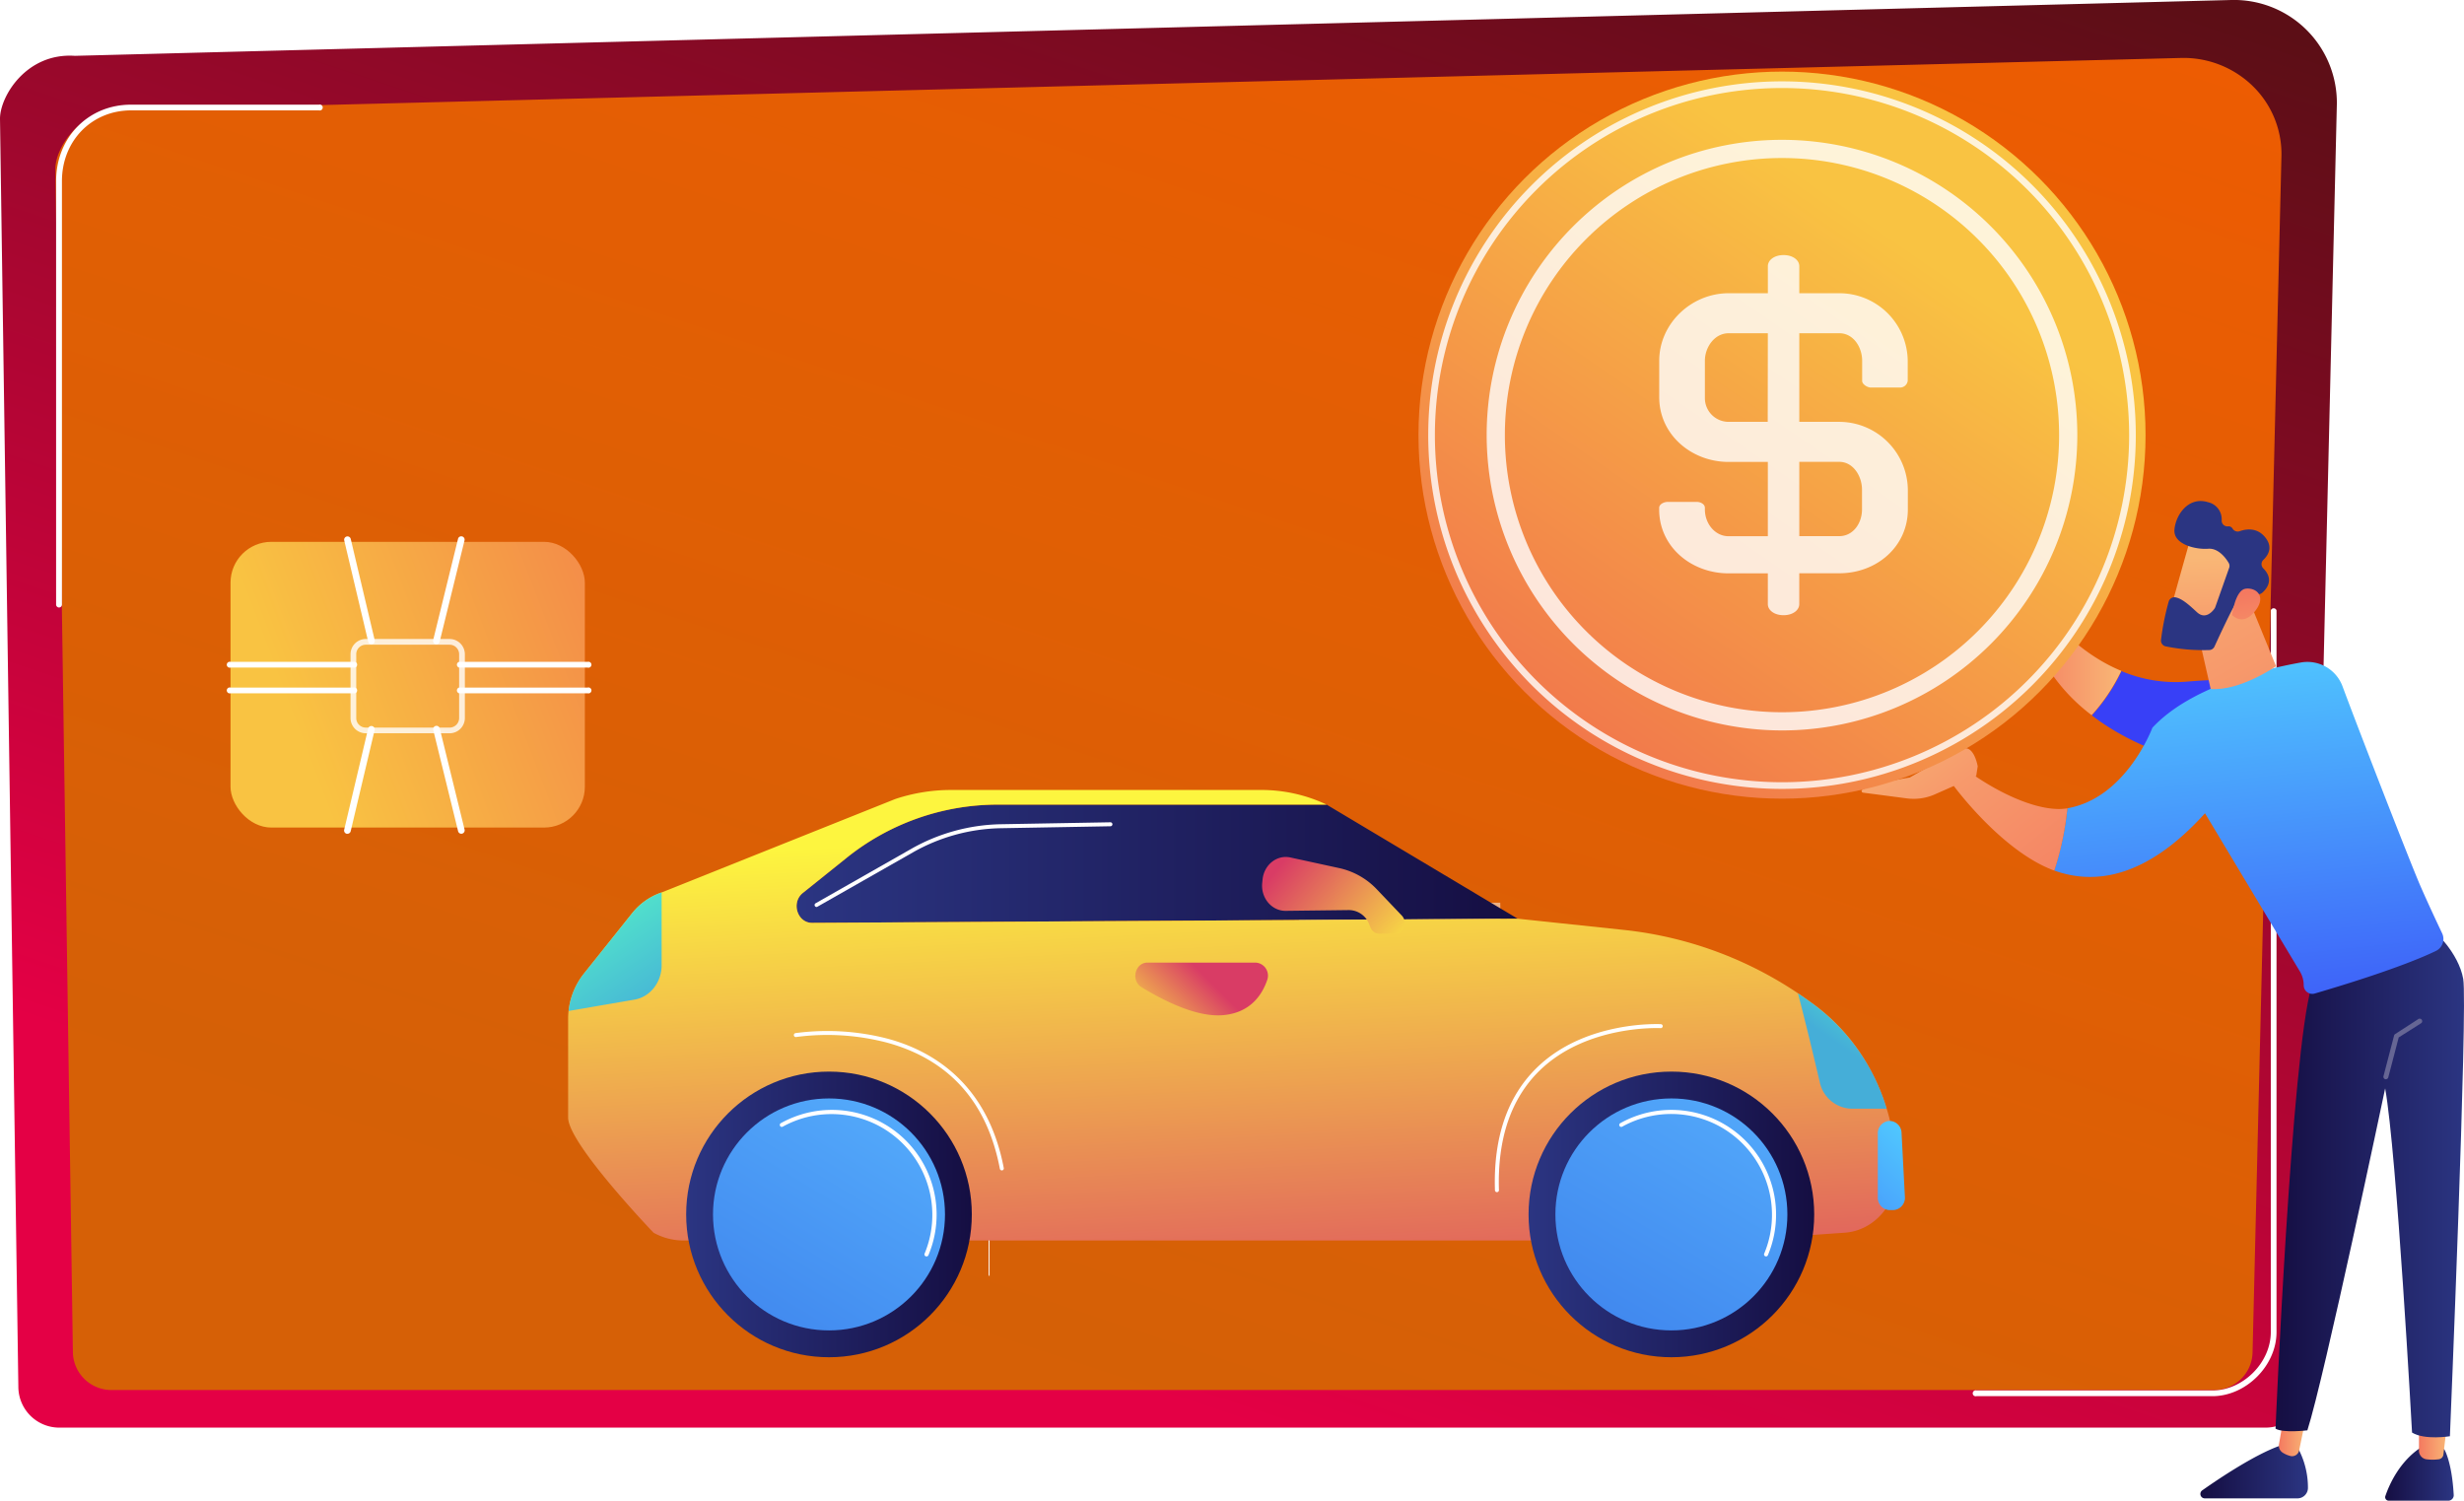 <svg xmlns="http://www.w3.org/2000/svg" xmlns:xlink="http://www.w3.org/1999/xlink" viewBox="0 0 831.02 506.15"><defs><style>.cls-1{mask:url(#mask);filter:url(#luminosity-noclip-4);}.cls-2,.cls-4,.cls-6{mix-blend-mode:multiply;}.cls-2{fill:url(#radial-gradient);}.cls-3{mask:url(#mask-2);filter:url(#luminosity-noclip-5);}.cls-4{fill:url(#radial-gradient-2);}.cls-5{mask:url(#mask-3);filter:url(#luminosity-noclip-6);}.cls-6{fill:url(#radial-gradient-3);}.cls-10,.cls-12,.cls-7{isolation:isolate;}.cls-12,.cls-8{fill:#fff;}.cls-9{fill:url(#Безымянный_градиент);}.cls-10{opacity:0.91;fill:url(#Безымянный_градиент_2);}.cls-11{fill:url(#Безымянный_градиент_42);}.cls-12,.cls-30{opacity:0.8;}.cls-13{fill:#e992ec;}.cls-14{fill:url(#Безымянный_градиент_40);}.cls-15{fill:url(#Безымянный_градиент_41);}.cls-16{fill:url(#Безымянный_градиент_40-2);}.cls-17{fill:url(#Безымянный_градиент_41-2);}.cls-18{fill:url(#Безымянный_градиент_40-3);}.cls-19{fill:#666694;}.cls-20{fill:url(#Безымянный_градиент_35);}.cls-21{fill:url(#Безымянный_градиент_41-3);}.cls-22{fill:url(#Безымянный_градиент_35-2);}.cls-23{fill:url(#Безымянный_градиент_41-4);}.cls-24{fill:url(#Безымянный_градиент_41-5);}.cls-25{fill:url(#Безымянный_градиент_41-6);}.cls-26{fill:url(#Безымянный_градиент_41-7);}.cls-27{fill:url(#Безымянный_градиент_40-4);}.cls-28{fill:url(#Безымянный_градиент_41-8);}.cls-29{fill:url(#Безымянный_градиент_42-2);}.cls-31{mask:url(#mask-4);}.cls-32{opacity:0.16;fill:url(#radial-gradient-4);}.cls-32,.cls-34,.cls-36{mix-blend-mode:soft-light;}.cls-33{mask:url(#mask-5);}.cls-34{fill:url(#radial-gradient-5);}.cls-35{mask:url(#mask-6);}.cls-36{fill:url(#radial-gradient-6);}.cls-37{opacity:0.5;}.cls-38{fill:url(#linear-gradient);}.cls-39{fill:url(#linear-gradient-2);}.cls-40{fill:url(#linear-gradient-3);}.cls-41{fill:url(#New_Gradient_Swatch_33);}.cls-42{fill:url(#New_Gradient_Swatch_33-2);}.cls-43{fill:url(#linear-gradient-4);}.cls-44{fill:url(#linear-gradient-5);}.cls-45{fill:url(#linear-gradient-6);}.cls-46{fill:url(#linear-gradient-7);}.cls-47{fill:url(#linear-gradient-8);}.cls-48{fill:url(#linear-gradient-9);}.cls-49{filter:url(#luminosity-noclip-3);}.cls-50{filter:url(#luminosity-noclip-2);}.cls-51{filter:url(#luminosity-noclip);}</style><filter id="luminosity-noclip" x="244.38" y="-8360.79" width="53.91" height="32766" filterUnits="userSpaceOnUse" color-interpolation-filters="sRGB"><feFlood flood-color="#fff" result="bg"/><feBlend in="SourceGraphic" in2="bg"/></filter><mask id="mask" x="244.38" y="-8360.79" width="53.91" height="32766" maskUnits="userSpaceOnUse"><g class="cls-51"/></mask><radialGradient id="radial-gradient" cx="271.33" cy="388.36" r="26.95" gradientUnits="userSpaceOnUse"><stop offset="0.19" stop-color="#fff"/><stop offset="0.8"/></radialGradient><filter id="luminosity-noclip-2" x="336.03" y="-8360.79" width="3.03" height="32766" filterUnits="userSpaceOnUse" color-interpolation-filters="sRGB"><feFlood flood-color="#fff" result="bg"/><feBlend in="SourceGraphic" in2="bg"/></filter><mask id="mask-2" x="336.03" y="-8360.79" width="3.03" height="32766" maskUnits="userSpaceOnUse"><g class="cls-50"/></mask><radialGradient id="radial-gradient-2" cx="331.42" cy="284.96" r="1.51" gradientTransform="translate(5.19 4.69)" xlink:href="#radial-gradient"/><filter id="luminosity-noclip-3" x="206.57" y="-8360.79" width="3.03" height="32766" filterUnits="userSpaceOnUse" color-interpolation-filters="sRGB"><feFlood flood-color="#fff" result="bg"/><feBlend in="SourceGraphic" in2="bg"/></filter><mask id="mask-3" x="206.57" y="-8360.79" width="3.03" height="32766" maskUnits="userSpaceOnUse"><g class="cls-49"/></mask><radialGradient id="radial-gradient-3" cx="202.33" cy="336.47" r="1.51" gradientTransform="translate(5.19 4.69)" xlink:href="#radial-gradient"/><linearGradient id="Безымянный_градиент" x1="324.08" y1="661.28" x2="499.84" y2="134" gradientTransform="translate(0 -212.69)" gradientUnits="userSpaceOnUse"><stop offset="0" stop-color="#e40045"/><stop offset="1" stop-color="#5c0e16"/></linearGradient><linearGradient id="Безымянный_градиент_2" x1="328.18" y1="652.21" x2="493.37" y2="156.64" gradientTransform="translate(0 -212.69)" gradientUnits="userSpaceOnUse"><stop offset="0" stop-color="#d46a00"/><stop offset="1" stop-color="#fa6400"/></linearGradient><linearGradient id="Безымянный_градиент_42" x1="404.41" y1="342.05" x2="99.67" y2="458.02" gradientTransform="translate(0 -212.69)" gradientUnits="userSpaceOnUse"><stop offset="0" stop-color="#e92556"/><stop offset="1" stop-color="#f9c342"/></linearGradient><linearGradient id="Безымянный_градиент_40" x1="9236.95" y1="709.65" x2="9260.07" y2="709.65" gradientTransform="matrix(-1, 0, 0, 1, 10064.51, -212.69)" gradientUnits="userSpaceOnUse"><stop offset="0" stop-color="#2b3582"/><stop offset="1" stop-color="#150e42"/></linearGradient><linearGradient id="Безымянный_градиент_41" x1="9239.3" y1="698.88" x2="9248.68" y2="698.88" gradientTransform="matrix(-1, 0, 0, 1, 10064.51, -212.69)" gradientUnits="userSpaceOnUse"><stop offset="0" stop-color="#f9b776"/><stop offset="1" stop-color="#f47960"/></linearGradient><linearGradient id="Безымянный_градиент_40-2" x1="9286.12" y1="709.23" x2="9322.4" y2="709.23" xlink:href="#Безымянный_градиент_40"/><linearGradient id="Безымянный_градиент_41-2" x1="9286.67" y1="694.71" x2="9295.99" y2="694.71" xlink:href="#Безымянный_градиент_41"/><linearGradient id="Безымянный_градиент_40-3" x1="9233.49" y1="611.99" x2="9297.05" y2="611.99" xlink:href="#Безымянный_градиент_40"/><linearGradient id="Безымянный_градиент_35" x1="9452.94" y1="519.43" x2="9379.09" y2="483.35" gradientTransform="matrix(-1, 0, 0, 1, 10064.51, -212.69)" gradientUnits="userSpaceOnUse"><stop offset="0" stop-color="#53d8ff"/><stop offset="1" stop-color="#3840f7"/></linearGradient><linearGradient id="Безымянный_градиент_41-3" x1="9349.04" y1="421.67" x2="9383.69" y2="421.67" xlink:href="#Безымянный_градиент_41"/><linearGradient id="Безымянный_градиент_35-2" x1="9317.19" y1="412.38" x2="9298.23" y2="592.02" xlink:href="#Безымянный_градиент_35"/><linearGradient id="Безымянный_градиент_41-4" x1="9435.94" y1="419.93" x2="9351.19" y2="525.36" xlink:href="#Безымянный_градиент_41"/><linearGradient id="Безымянный_градиент_41-5" x1="9433.62" y1="453.61" x2="9385.25" y2="513.8" xlink:href="#Безымянный_градиент_41"/><linearGradient id="Безымянный_градиент_41-6" x1="9343.3" y1="372.95" x2="9270.79" y2="506.19" xlink:href="#Безымянный_градиент_41"/><linearGradient id="Безымянный_градиент_41-7" x1="7067.66" y1="8363.83" x2="7035.61" y2="8406.22" gradientTransform="matrix(-0.82, -0.58, -0.58, 0.82, 11343.73, -2569.59)" xlink:href="#Безымянный_градиент_41"/><linearGradient id="Безымянный_градиент_40-4" x1="7045.17" y1="8379.59" x2="7083.45" y2="8379.59" gradientTransform="matrix(-0.82, -0.58, -0.58, 0.82, 11343.73, -2569.59)" xlink:href="#Безымянный_градиент_40"/><linearGradient id="Безымянный_градиент_41-8" x1="7021.55" y1="8397.79" x2="7047.25" y2="8371.42" gradientTransform="matrix(-0.82, -0.58, -0.58, 0.82, 11343.73, -2569.59)" xlink:href="#Безымянный_градиент_41"/><linearGradient id="Безымянный_градиент_42-2" x1="9660.3" y1="644.96" x2="9420.15" y2="296.57" gradientTransform="matrix(-1, 0, 0, 1, 10064.51, -212.69)" xlink:href="#Безымянный_градиент_42"/><filter id="luminosity-noclip-4" x="244.38" y="361.4" width="53.91" height="53.91" filterUnits="userSpaceOnUse" color-interpolation-filters="sRGB"><feFlood flood-color="#fff" result="bg"/><feBlend in="SourceGraphic" in2="bg"/></filter><mask id="mask-4" x="244.38" y="361.4" width="53.91" height="53.91" maskUnits="userSpaceOnUse"><g class="cls-1"><circle class="cls-2" cx="271.33" cy="388.36" r="26.95"/></g></mask><radialGradient id="radial-gradient-4" cx="271.33" cy="388.36" r="26.95" gradientUnits="userSpaceOnUse"><stop offset="0.19" stop-color="#60ffff"/><stop offset="0.8" stop-color="#49dccc"/></radialGradient><filter id="luminosity-noclip-5" x="336.03" y="288.93" width="3.03" height="3.03" filterUnits="userSpaceOnUse" color-interpolation-filters="sRGB"><feFlood flood-color="#fff" result="bg"/><feBlend in="SourceGraphic" in2="bg"/></filter><mask id="mask-5" x="336.03" y="288.93" width="3.03" height="3.03" maskUnits="userSpaceOnUse"><g class="cls-3"><circle class="cls-4" cx="337.54" cy="290.44" r="1.51"/></g></mask><radialGradient id="radial-gradient-5" cx="331.42" cy="284.96" r="1.51" gradientTransform="translate(5.19 4.69)" xlink:href="#radial-gradient-4"/><filter id="luminosity-noclip-6" x="206.57" y="340.58" width="3.03" height="3.03" filterUnits="userSpaceOnUse" color-interpolation-filters="sRGB"><feFlood flood-color="#fff" result="bg"/><feBlend in="SourceGraphic" in2="bg"/></filter><mask id="mask-6" x="206.57" y="340.58" width="3.03" height="3.03" maskUnits="userSpaceOnUse"><g class="cls-5"><circle class="cls-6" cx="208.09" cy="342.1" r="1.51"/></g></mask><radialGradient id="radial-gradient-6" cx="202.33" cy="336.47" r="1.51" gradientTransform="translate(5.19 4.69)" xlink:href="#radial-gradient-4"/><linearGradient id="linear-gradient" x1="268.66" y1="291.33" x2="511.87" y2="291.33" gradientTransform="matrix(1, 0, 0, 1, 0, 0)" xlink:href="#Безымянный_градиент_40"/><linearGradient id="linear-gradient-2" x1="410.11" y1="278.9" x2="420.2" y2="472.06" gradientUnits="userSpaceOnUse"><stop offset="0" stop-color="#fdf53f"/><stop offset="1" stop-color="#d93c65"/></linearGradient><linearGradient id="linear-gradient-3" x1="653.8" y1="375.64" x2="581.95" y2="454.51" gradientTransform="matrix(1, 0, 0, 1, 0, 0)" xlink:href="#Безымянный_градиент_35"/><linearGradient id="New_Gradient_Swatch_33" x1="637.4" y1="331.36" x2="621.94" y2="353.62" gradientUnits="userSpaceOnUse"><stop offset="0" stop-color="#53eac9"/><stop offset="1" stop-color="#45aed8"/></linearGradient><linearGradient id="New_Gradient_Swatch_33-2" x1="198.07" y1="306.79" x2="222.38" y2="343.53" xlink:href="#New_Gradient_Swatch_33"/><linearGradient id="linear-gradient-4" x1="475.84" y1="326.21" x2="432.4" y2="291.15" xlink:href="#linear-gradient-2"/><linearGradient id="linear-gradient-5" x1="383.46" y1="351.99" x2="406.32" y2="329.12" xlink:href="#linear-gradient-2"/><linearGradient id="linear-gradient-6" x1="231.41" y1="409.6" x2="327.76" y2="409.6" gradientTransform="matrix(1, 0, 0, 1, 0, 0)" xlink:href="#Безымянный_градиент_40"/><linearGradient id="linear-gradient-7" x1="318.14" y1="346.44" x2="211.36" y2="521.39" gradientUnits="userSpaceOnUse"><stop offset="0" stop-color="#5ab6ff"/><stop offset="1" stop-color="#2f68e3"/></linearGradient><linearGradient id="linear-gradient-8" x1="515.53" y1="409.6" x2="611.87" y2="409.6" gradientTransform="matrix(1, 0, 0, 1, 0, 0)" xlink:href="#Безымянный_градиент_40"/><linearGradient id="linear-gradient-9" x1="605.57" y1="338.11" x2="498.79" y2="520.45" xlink:href="#linear-gradient-7"/></defs><title>bg-fuel</title><g class="cls-7"><g id="Слой_2" data-name="Слой 2"><g id="Слой_1-2" data-name="Слой 1"><g id="Слой_2-2" data-name="Слой 2"><g id="Слой_1-2-2" data-name="Слой 1-2"><g id="Слой_2-2-2" data-name="Слой 2-2"><g id="Illustration"><path class="cls-8" d="M5.06,273.8a1.13,1.13,0,0,1-.81-1.9c.11-.12,11.19-11.85,11.77-34a1.13,1.13,0,0,1,2.25.06c-.61,23-11.93,35-12.41,35.46A1.12,1.12,0,0,1,5.06,273.8Z"/><path class="cls-8" d="M28.91,336.64a1.13,1.13,0,0,1-.79-1.93c.14-.13,13.54-13.59,15.55-33.17a1.13,1.13,0,1,1,2.24.23c-2.1,20.41-15.63,34-16.21,34.55A1.12,1.12,0,0,1,28.91,336.64Z"/><path class="cls-8" d="M8.24,413.1a1.13,1.13,0,0,1-1-1.69c.1-.18,10.25-18.43,4-46.17a1.13,1.13,0,0,1,2.2-.49c6.43,28.64-3.83,47-4.27,47.78A1.13,1.13,0,0,1,8.24,413.1Z"/><path class="cls-8" d="M778.71,269.08a1.12,1.12,0,0,1-.81-.34c-.48-.5-11.79-12.42-12.41-35.46a1.13,1.13,0,0,1,1.1-1.16h0a1.11,1.11,0,0,1,1.16,1.06h0c.59,22.11,11.66,33.84,11.77,34a1.13,1.13,0,0,1-.81,1.91Z"/><path class="cls-8" d="M754.84,331.9a1.12,1.12,0,0,1-.79-.32c-.58-.57-14.11-14.13-16.21-34.55a1.13,1.13,0,1,1,2.24-.23c2,19.61,15.41,33,15.55,33.17a1.13,1.13,0,0,1-.79,1.93Z"/><path class="cls-8" d="M756.24,332.22h-.85a1.13,1.13,0,0,1,.13-2.25c.16,0,16.35.75,33.49-13.17a1.13,1.13,0,0,1,1.45,1.74h0C774.64,331.36,759.92,332.22,756.24,332.22Z"/><path class="cls-8" d="M775.54,408.37a1.13,1.13,0,0,1-1-.57c-.44-.77-10.7-19.14-4.27-47.78a1.13,1.13,0,1,1,2.2.49c-6.22,27.74,3.92,46,4,46.17a1.13,1.13,0,0,1-1,1.69Z"/><path class="cls-9" d="M788.13,35.48l-8.85,374.27-1.37,58a13.81,13.81,0,0,1-13.77,13.76H20A13.81,13.81,0,0,1,6.19,467.75l-.84-58L0,40.05c0-7.56,8.91-22.33,25.24-21.22L752.54,0A34.7,34.7,0,0,1,788.13,33.8h0Q788.15,34.64,788.13,35.48Z"/><path class="cls-10" d="M759.71,456a13,13,0,0,1-13.11,12.83H37.69A13,13,0,0,1,24.58,456L18.68,56.9c0-7.06,8.49-20.83,24-19.8L735.55,19.55A33.44,33.44,0,0,1,759.75,29a32,32,0,0,1,9.7,23.66Z"/><path class="cls-8" d="M746.18,470.9H666.59a1,1,0,1,1,0-1.93h79.59c10.3,0,19.68-9.37,19.68-19.67V205.9a1,1,0,0,1,1.93,0V449.32C767.78,460.62,757.48,470.9,746.18,470.9Z"/><path class="cls-8" d="M19.92,204.9a1,1,0,0,1-1-1V61.1c0-14.71,10.86-25.8,25.27-25.8h63.39a1,1,0,1,1,0,1.93H44.23c-13.31,0-23.34,10.26-23.34,23.87V204A1,1,0,0,1,19.92,204.9Z"/><rect class="cls-11" x="77.75" y="182.75" width="119.5" height="96.37" rx="13.77" ry="13.77"/><path class="cls-12" d="M151.63,247.32H123.37a5.15,5.15,0,0,1-5.15-5.15v-21.5a5.15,5.15,0,0,1,5.15-5.15h28.26a5.15,5.15,0,0,1,5.15,5.15v21.51A5.15,5.15,0,0,1,151.63,247.32Zm-28.26-29.87a3.22,3.22,0,0,0-3.22,3.22h0v21.51a3.22,3.22,0,0,0,3.22,3.22h28.26a3.22,3.22,0,0,0,3.22-3.22h0V220.67a3.22,3.22,0,0,0-3.22-3.22H123.37Z"/><path class="cls-8" d="M119.19,225.16H77.75a1,1,0,1,1,0-1.93h41.44a1,1,0,1,1,0,1.93Z"/><path class="cls-8" d="M119.19,233.83H77.75a1,1,0,1,1,0-1.93h41.44a1,1,0,1,1,0,1.93Z"/><path class="cls-8" d="M198.21,225.16H154.84a1,1,0,0,1,0-1.93h43.37a1,1,0,1,1,0,1.93Z"/><path class="cls-8" d="M198.21,233.83H154.84a1,1,0,0,1,0-1.93h43.37a1,1,0,1,1,0,1.93Z"/><path class="cls-8" d="M125.28,217.29a1.13,1.13,0,0,1-1.1-.87l-8.1-34.21a1.13,1.13,0,0,1,2.19-.52l8.1,34.21a1.13,1.13,0,0,1-.84,1.36h0Z"/><path class="cls-8" d="M147.19,217.29a1.13,1.13,0,0,1-1.1-1.4l8.4-34.21a1.13,1.13,0,0,1,2.19.54l-8.4,34.21A1.13,1.13,0,0,1,147.19,217.29Z"/><path class="cls-8" d="M117.18,281.21h-.26a1.13,1.13,0,0,1-.84-1.36h0l8.1-34.21a1.13,1.13,0,0,1,2.19.52l-8.1,34.21A1.13,1.13,0,0,1,117.18,281.21Z"/><path class="cls-8" d="M155.59,281.21a1.13,1.13,0,0,1-1.09-.86l-8.4-34.21a1.13,1.13,0,0,1,2.19-.54l8.4,34.21a1.16,1.16,0,0,1-.89,1.38Z"/><path class="cls-13" d="M483.84,171.2a1.13,1.13,0,0,1-.23-2.23c4.48-1,9-1.93,13.3-2.91a1.13,1.13,0,0,1,.65,2.16h-.16c-4.35,1-8.83,2-13.32,2.91Zm26.6-6a1.13,1.13,0,0,1-.26-2.23c4.46-1,8.92-2.12,13.28-3.2A1.13,1.13,0,0,1,524,162c-4.36,1.08-8.84,2.15-13.3,3.2a1.12,1.12,0,0,1-.26.09ZM537,158.66a1.13,1.13,0,0,1-.28-2.22c4.4-1.14,8.83-2.32,13.15-3.5a1.13,1.13,0,0,1,.59,2.18c-4.33,1.18-8.76,2.36-13.18,3.51a1.12,1.12,0,0,1-.29.07Zm26.25-7.11a1.13,1.13,0,0,1-.31-2.21c4.4-1.27,8.79-2.57,13-3.86a1.13,1.13,0,1,1,.74,2.14h-.08c-4.27,1.3-8.67,2.6-13.08,3.87a1.14,1.14,0,0,1-.31.06Zm26.07-8a1.13,1.13,0,0,1-.35-2.2c4.36-1.4,8.71-2.84,12.92-4.28a1.13,1.13,0,1,1,.91,2.07l-.18.06c-4.22,1.44-8.58,2.88-13,4.29a1.12,1.12,0,0,1-.34.06Zm25.79-8.81a1.13,1.13,0,0,1-.38-2.19c4.3-1.56,8.59-3.16,12.74-4.77a1.13,1.13,0,0,1,.81,2.1c-4.16,1.61-8.47,3.22-12.78,4.79a1.13,1.13,0,0,1-.39.11Zm25.37-9.84a1.13,1.13,0,0,1-.43-2.17c4.24-1.75,8.45-3.56,12.5-5.35a1.13,1.13,0,1,1,1,2l-.12,0c-4.07,1.81-8.29,3.61-12.55,5.38a1.12,1.12,0,0,1-.44.12Zm24.9-11.07a1.13,1.13,0,0,1-.49-2.14c4.14-2,8.23-4,12.16-6.06a1.13,1.13,0,1,1,1,2c-4,2-8.06,4.1-12.22,6.1a1.12,1.12,0,0,1-.45.14Zm24.16-12.58a1.13,1.13,0,0,1-.56-2.11c4-2.27,7.93-4.61,11.66-6.94A1.13,1.13,0,1,1,702,94h0l-.18.11c-3.76,2.35-7.71,4.7-11.75,7a1.12,1.12,0,0,1-.54.19Z"/><path class="cls-14" d="M824.34,488.76s2.57,4,3.21,15.39a1.85,1.85,0,0,1-1.69,2H805.63a1.18,1.18,0,0,1-1.13-1.56c1.18-3.48,4.74-12,12.68-16.83Z"/><path class="cls-15" d="M825.21,481.08l-1.14,9.53a1.79,1.79,0,0,1-1.56,1.57,15.87,15.87,0,0,1-4.25,0,2.94,2.94,0,0,1-2.43-2.92v-9.2Z"/><path class="cls-16" d="M774.63,487.71a28.06,28.06,0,0,1,3.76,14.19,3.55,3.55,0,0,1-3.57,3.47h-31.2a1.49,1.49,0,0,1-.86-2.72c5.9-4.15,17.51-11.89,25.9-14.94Z"/><path class="cls-17" d="M777.84,477.42l-2.42,11.77a2.43,2.43,0,0,1-2.85,1.91h0a8.77,8.77,0,0,1-2.71-1.15,2.79,2.79,0,0,1-1.24-2.84l2.49-14.21Z"/><path class="cls-18" d="M820.76,313.81s8.43,7.43,10,16.37-4.49,154.23-4.49,154.23-8.43,1.4-12.77-1.23c0,0-5.15-94.29-9.07-116.08,0,0-20.54,97.68-26.23,115.32,0,0-8.12,1-10.74-.56,0,0,5.38-126.61,12.14-149.12Z"/><path class="cls-19" d="M804.68,364h-.21a.85.85,0,0,1-.61-1l3.58-13.73a.85.85,0,0,1,.36-.5l7.73-5a.85.85,0,1,1,.91,1.42L809,349.9l-3.5,13.41A.85.85,0,0,1,804.68,364Z"/><path class="cls-20" d="M737.59,229.9c35.48-3,44.75,4.4,44.75,4.4l-17,26.92s-34.86-.69-59.84-19.94a61,61,0,0,0,10-14.93A47,47,0,0,0,737.59,229.9Z"/><path class="cls-21" d="M682,177.78a1.09,1.09,0,0,1,2.07-.42L688.6,187a10.06,10.06,0,0,1,.8,6l-1.6,5.61a9.7,9.7,0,0,0,2,7.72c4.16,5.2,13,14.7,25.63,19.94a61,61,0,0,1-10,14.93,61.18,61.18,0,0,1-21.3-29.57,4.75,4.75,0,0,1-3.35-4.72Z"/><path class="cls-22" d="M725.92,245.46c12.49-13.46,36.28-19.54,50-22a12.63,12.63,0,0,1,14.12,8c6.2,16.66,23.06,60,26.32,67.46,2.68,6.11,5.48,12.08,7.26,15.81a4.48,4.48,0,0,1-2.06,6h0c-11.59,5.59-32.44,11.9-40.89,14.37a2.9,2.9,0,0,1-3.71-2.79,9.06,9.06,0,0,0-1.29-4.66l-32-53.35c-20,22.13-37.43,24.15-50.85,19.31a101,101,0,0,0,4.44-21C717.09,269.19,725.92,245.46,725.92,245.46Z"/><path class="cls-23" d="M658.89,265l6.48-3.79c11.59,8,24,12.78,31.88,11.42a101,101,0,0,1-4.41,21C675.13,287.17,658.89,265,658.89,265Z"/><path class="cls-24" d="M628.1,266.32c4-2.19,16-4.08,16-4.08s13.75-8,17.71-9.63c3.29-1.32,4.7,3.6,5.09,5.31.08.35.11.56.11.56l-.51,3.27-13.89,6.15a17.69,17.69,0,0,1-9.48,1.38l-14.83-1.94a.55.55,0,0,1-.19-1Z"/><path class="cls-25" d="M757,198.71l10.64,26s-12.22,8.46-22.06,7.66L740.27,209Z"/><path class="cls-26" d="M739,181c-.24.35-7.7,27.27-7.7,27.27l15.49,3.93,10.86-24.47S743.13,175.23,739,181Z"/><path class="cls-27" d="M751.84,191.46l-4.71,13.33a2,2,0,0,1-.25.48c-.64.91-3.06,3.87-5.94,1.2-2.61-2.42-5-4.59-7.26-5a2,2,0,0,0-2.25,1.42,85.31,85.31,0,0,0-2.6,13,2,2,0,0,0,1.6,2.12,63.62,63.62,0,0,0,14.77,1.23,2,2,0,0,0,1.66-1.15c1.47-3.22,6-13,7.67-15.51s5.44-2.31,7.06-2.16a1.94,1.94,0,0,0,1.41-.52c1.42-1.24,4.11-4.41.32-8.21a2,2,0,0,1,0-2.83h0c1.63-1.53,3.37-4.25.66-7.62s-6.4-2.88-8.63-2.07a2,2,0,0,1-2.38-.88,1.56,1.56,0,0,0-1.61-.75,1.94,1.94,0,0,1-2.07-2,5.9,5.9,0,0,0-4.55-6.15c-6.76-2.1-11,4.42-11.38,9.29s7,6.73,11.42,6.4c3.33-.25,5.81,3,6.8,4.65A2,2,0,0,1,751.84,191.46Z"/><path class="cls-28" d="M752.79,207.41s1.09-8.45,4.61-8.87,6.94,2.48,3.44,7.22C756.49,211.67,752.79,207.41,752.79,207.41Z"/><circle class="cls-29" cx="601.01" cy="146.76" r="122.61"/><g class="cls-30"><path class="cls-8" d="M601,266.08A119.32,119.32,0,1,1,720.33,146.76,119.32,119.32,0,0,1,601,266.08Zm0-236.39A117.07,117.07,0,1,0,718.08,146.76,117.07,117.07,0,0,0,601,29.69Z"/><path class="cls-8" d="M501.4,146.76a99.6,99.6,0,1,1,99.6,99.6h0A99.72,99.72,0,0,1,501.4,146.76Zm6.14,0A93.46,93.46,0,1,0,601,53.3h0A93.46,93.46,0,0,0,507.54,146.76Z"/><path class="cls-8" d="M631,130.71h9.85a2.6,2.6,0,0,0,2.56-2.31v-6.72A23.08,23.08,0,0,0,620.37,98.9H606.84V89.78c0-2.07-2.19-3.75-5.3-3.75s-5.3,1.68-5.3,3.75V98.9H583c-12.56,0-23.4,10.22-23.4,22.78V134c0,12.56,10.84,21.8,23.4,21.8h13.23v25.06H583c-4.66,0-8-4.34-8-9v-.58c0-1.24-1.47-2-2.7-2h-9.85c-1.24,0-2.87.76-2.87,2v.58c0,12.56,10.84,21.52,23.4,21.52h13.25v10.37c0,2.07,2.19,3.75,5.3,3.75s5.3-1.68,5.3-3.75V193.35h13.53c12.56,0,23.09-9,23.09-21.52v-6.65a23.19,23.19,0,0,0-23.09-22.9H606.84V112.4h13.53c4.66,0,7.67,4.63,7.67,9.29v6.72C628,129.64,629.84,130.71,631,130.71Zm-10.68,25.06c4.66,0,7.67,4.76,7.67,9.41v6.65c0,4.66-3,9-7.67,9H606.84V155.77Zm-24.13-13.49H583a8,8,0,0,1-8-8V121.69c0-4.66,3.32-9.29,8-9.29h13.23Z"/></g></g></g></g></g><polygon class="cls-8" points="306.47 383.42 306.42 343.16 306.11 343.16 306.15 382.88 306.47 383.42"/><polygon class="cls-8" points="333.75 430.54 333.73 405.77 333.41 405.77 333.44 429.99 333.75 430.54"/><polygon class="cls-8" points="313.74 387.02 313.79 429.29 314.11 429.28 314.06 387.57 313.74 387.02"/><g class="cls-31"><circle class="cls-32" cx="271.33" cy="388.36" r="26.95"/></g><g class="cls-33"><circle class="cls-34" cx="337.54" cy="290.44" r="1.51"/></g><g class="cls-35"><circle class="cls-36" cx="208.09" cy="342.1" r="1.51"/></g><polygon class="cls-8" points="573.72 341.31 537.31 341.39 537.02 322.82 573.47 322.74 573.72 341.31"/><polygon class="cls-8" points="574.17 374.64 537.82 374.73 537.54 356.22 573.92 356.13 574.17 374.64"/><polygon class="cls-8" points="614.91 374.53 578.6 374.62 578.36 356.12 614.7 356.03 614.91 374.53"/><polygon class="cls-8" points="574.62 407.85 538.34 407.96 538.05 389.52 574.37 389.41 574.62 407.85"/><polygon class="cls-8" points="615.29 407.72 579.04 407.84 578.8 389.4 615.08 389.29 615.29 407.72"/><polygon class="cls-8" points="575.07 440.95 538.85 441.08 538.56 422.69 574.82 422.57 575.07 440.95"/><g class="cls-37"><polygon class="cls-8" points="469.82 296.1 437.69 296.12 437.44 285.62 469.59 285.6 469.82 296.1"/><polygon class="cls-8" points="470.22 314.95 438.15 314.98 437.89 304.51 469.99 304.49 470.22 314.95"/><polygon class="cls-8" points="506.16 314.91 474.13 314.94 473.91 304.48 505.98 304.46 506.16 314.91"/><polygon class="cls-8" points="470.62 333.73 438.6 333.77 438.35 323.34 470.39 323.3 470.62 333.73"/><polygon class="cls-8" points="506.5 333.69 474.52 333.72 474.3 323.3 506.31 323.26 506.5 333.69"/><polygon class="cls-8" points="542.35 333.64 510.4 333.68 510.22 323.26 542.2 323.23 542.35 333.64"/><polygon class="cls-8" points="471.01 352.44 439.05 352.49 438.8 342.1 470.79 342.06 471.01 352.44"/><polygon class="cls-8" points="506.84 352.39 474.91 352.44 474.69 342.05 506.65 342.01 506.84 352.39"/><polygon class="cls-8" points="542.62 352.34 510.73 352.39 510.55 342 542.47 341.96 542.62 352.34"/><polygon class="cls-8" points="471.41 371.1 439.5 371.15 439.25 360.79 471.19 360.74 471.41 371.1"/><polygon class="cls-8" points="507.17 371.04 475.3 371.09 475.08 360.74 506.99 360.69 507.17 371.04"/><polygon class="cls-8" points="542.9 370.97 511.06 371.03 510.87 360.68 542.75 360.63 542.9 370.97"/><polygon class="cls-8" points="471.8 389.69 439.95 389.75 439.7 379.43 471.58 379.37 471.8 389.69"/><polygon class="cls-8" points="507.5 389.61 475.69 389.68 475.47 379.36 507.32 379.3 507.5 389.61"/><polygon class="cls-8" points="543.17 389.54 511.38 389.61 511.2 379.29 543.02 379.24 543.17 389.54"/><polygon class="cls-8" points="472.2 408.21 440.4 408.28 440.15 397.99 471.98 397.93 472.2 408.21"/><polygon class="cls-8" points="507.83 408.13 476.07 408.2 475.86 397.92 507.65 397.85 507.83 408.13"/><polygon class="cls-8" points="543.44 408.05 511.71 408.12 511.53 397.84 543.29 397.78 543.44 408.05"/></g><path class="cls-38" d="M285.24,289.57l-14.48,11.61c-4,3.22-1.89,10.11,3.12,10.09l238-1.4-64.43-38.47H336.18A81.33,81.33,0,0,0,285.24,289.57Z"/><path class="cls-39" d="M639.7,393.09c-.21-2-.42-3.91-.64-5.84-2.2-19.86-12.34-37.68-27.76-48.78l-1.19-.86A129.75,129.75,0,0,0,548,313.68l-36.1-3.82-238,1.4c-5,0-7.14-6.87-3.12-10.09l14.48-11.61a81.33,81.33,0,0,1,50.93-18.18H447.44l-.83-.38a51.36,51.36,0,0,0-21.1-4.56H320.73a59.47,59.47,0,0,0-18.78,3.05L223.14,301a21.61,21.61,0,0,0-10,7.08l-16.28,20.39a24.49,24.49,0,0,0-5.25,15.26v33.22c0,8.79,28.82,38.83,28.82,38.83a21,21,0,0,0,10.13,2.62h354l37.6-2.64C632.93,415,640.94,404.65,639.7,393.09Z"/><path class="cls-40" d="M638.45,408.14h-1.13a4.13,4.13,0,0,1-4-4.28V382.35a4.13,4.13,0,0,1,4-4.28h0a4.11,4.11,0,0,1,4,4l1.13,21.51A4.15,4.15,0,0,1,638.45,408.14Z"/><path class="cls-41" d="M624.49,373.94h11.81a68,68,0,0,0-25-35.47l-1.19-.86q-1.85-1.33-3.73-2.58c2.41,9.08,5.39,21.52,7.34,29.88A11.29,11.29,0,0,0,624.49,373.94Z"/><path class="cls-42" d="M223.14,325.57V301a21.61,21.61,0,0,0-10,7.08l-16.28,20.39a24.29,24.29,0,0,0-5.08,12.51L214,337.15C219.25,336.25,223.14,331.34,223.14,325.57Z"/><path class="cls-43" d="M472.76,308.78,464.4,300a24.78,24.78,0,0,0-12.64-7.19l-16.55-3.6c-4.54-1-8.89,2.45-9.39,7.42l-.12,1.17c-.51,5.06,3.2,9.46,7.92,9.41l21.32-.26a7.36,7.36,0,0,1,6.85,4.81l.39,1a3.31,3.31,0,0,0,3,2.16h5.24C473.43,314.9,474.89,311,472.76,308.78Z"/><path class="cls-44" d="M387,324.67h36.49a4.39,4.39,0,0,1,3.87,5.93c-1.67,4.87-5.65,11.09-15.1,11.81-8.5.65-19.22-4.54-27.3-9.47C381.33,330.7,382.82,324.67,387,324.67Z"/><circle class="cls-45" cx="279.59" cy="409.6" r="48.17"/><circle class="cls-46" cx="279.59" cy="409.6" r="39.12"/><circle class="cls-47" cx="563.7" cy="409.6" r="48.17"/><circle class="cls-48" cx="563.7" cy="409.6" r="39.12"/><path class="cls-8" d="M595.62,423.76a.67.67,0,0,1-.62-.93A34,34,0,0,0,547.12,380a.67.67,0,0,1-.66-1.17,35.32,35.32,0,0,1,49.77,44.56A.67.67,0,0,1,595.62,423.76Z"/><path class="cls-8" d="M312.45,423.76a.67.67,0,0,1-.62-.93A34,34,0,0,0,264,380a.67.67,0,0,1-.66-1.17,35.32,35.32,0,0,1,49.77,44.56A.67.67,0,0,1,312.45,423.76Z"/><path class="cls-8" d="M337.88,394.75a.67.67,0,0,1-.66-.54c-4.28-22.52-17.12-36.85-38.16-42.58a79.8,79.8,0,0,0-30.51-1.87.67.67,0,1,1-.22-1.32,81.33,81.33,0,0,1,31.09,1.9c14.83,4,33.66,14.89,39.12,43.63a.67.67,0,0,1-.53.78Z"/><path class="cls-8" d="M504.86,402.09a.67.67,0,0,1-.67-.65c-.56-17.75,4.2-31.66,14.14-41.33,16.4-16,41.56-14.69,41.82-14.68a.67.67,0,0,1,.63.71.68.68,0,0,1-.71.63c-.25,0-24.84-1.25-40.81,14.31-9.65,9.4-14.27,23-13.72,40.32a.67.67,0,0,1-.65.69Z"/><path class="cls-8" d="M275.4,305.91a.67.67,0,0,1-.33-1.25l32.27-18.36A63.49,63.49,0,0,1,337.51,278l37-.66a.67.67,0,1,1,0,1.34l-37,.66a62.15,62.15,0,0,0-29.53,8.1l-32.27,18.36A.66.66,0,0,1,275.4,305.91Z"/></g></g></g></svg>